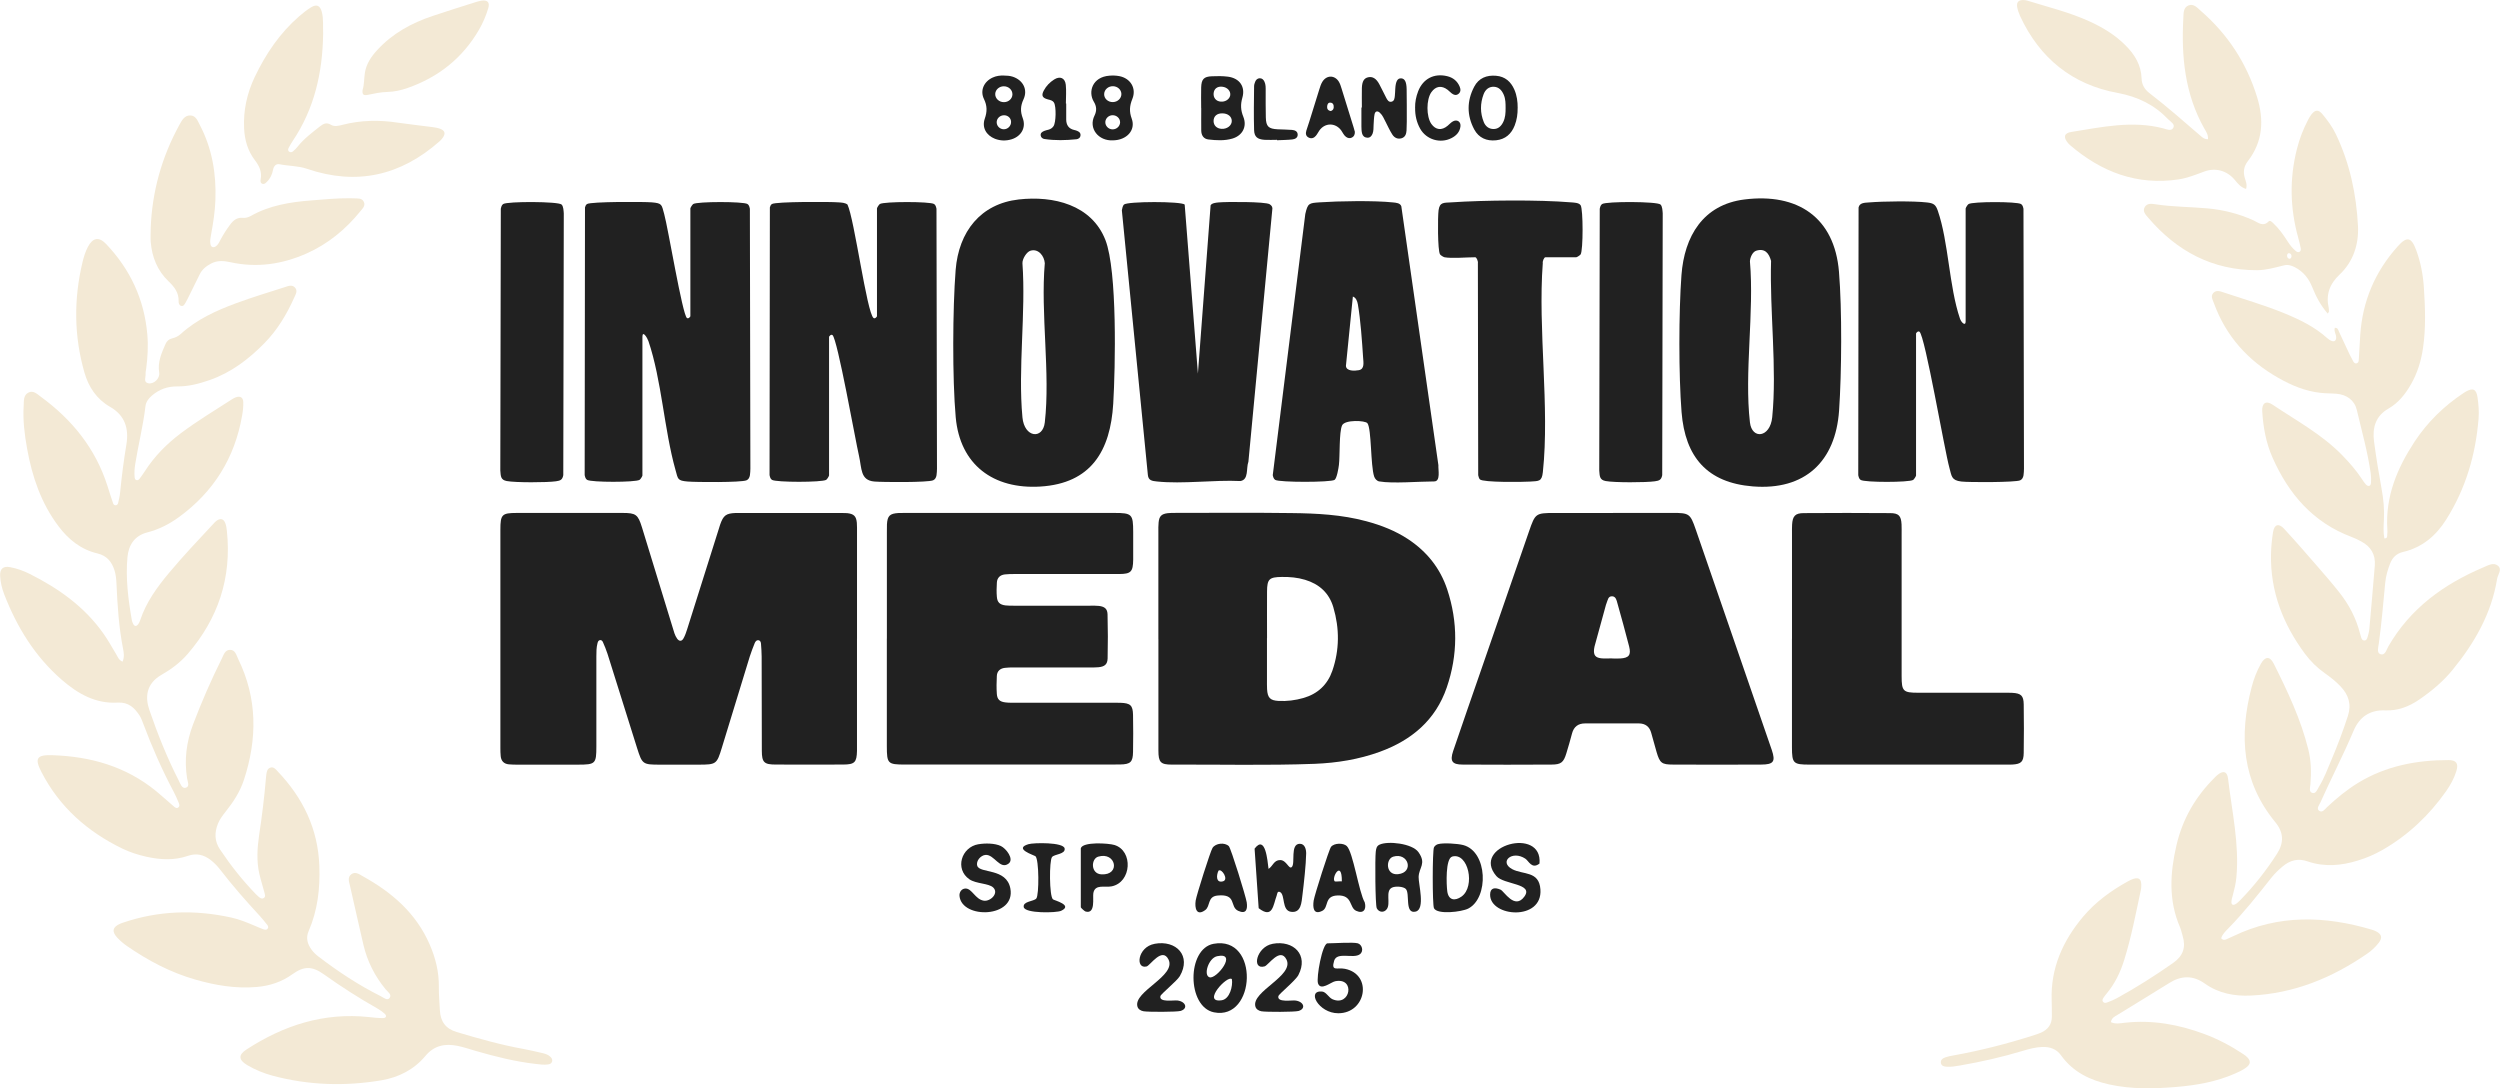 <svg viewBox="0 0 699.11 304.34" xmlns="http://www.w3.org/2000/svg" data-name="Layer 2" id="Layer_2">
  <defs>
    <style>
      .cls-1 {
        fill: #212121;
      }

      .cls-2 {
        fill: #f3e9d5;
      }
    </style>
  </defs>
  <g data-name="Layer 1" id="Layer_1-2">
    <g>
      <g>
        <path d="M621.17,262.42c.59.61,1.07.39,1.53.2.62-.27,1.23-.54,1.83-.83,12.65-6.1,25.6-5.7,38.71-1.82.41.12.81.28,1.18.45,1.6.82,1.88,1.8.79,3.22-.93,1.18-2.03,2.24-3.28,3.08-9.79,6.75-20.45,11.11-32.43,11.68-4.6.23-9.05-.59-12.92-3.34-3.34-2.39-6.63-2.28-10.05-.11-4.75,2.99-9.58,5.87-14.35,8.83-.74.45-1.67.8-1.88,2.06,1.26.6,2.61.32,3.87.17,7.66-.86,15.02.46,22.19,3.12,3.87,1.43,7.5,3.35,10.93,5.63.22.14.42.28.62.43,1.66,1.34,1.66,2.39-.07,3.55-.9.61-1.89,1.07-2.89,1.5-5.22,2.29-10.74,3.25-16.34,3.72-6.29.53-12.56.67-18.78-.7-5.4-1.2-10.12-3.47-13.45-8.11-1.28-1.8-3.11-2.44-5.26-2.37-1.86.06-3.64.54-5.41,1.07-5.77,1.75-11.66,3.08-17.61,4.11-1.24.22-2.48.43-3.74.34-.7-.04-1.41-.18-1.59-.98-.18-.93.5-1.38,1.24-1.64.71-.25,1.46-.39,2.2-.52,7.6-1.37,15.06-3.27,22.42-5.62.72-.24,1.45-.46,2.13-.76,1.92-.87,3.04-2.3,3.03-4.49,0-1.51,0-3.01-.05-4.52-.33-9.03,3.13-16.69,8.81-23.45,3.44-4.07,7.71-7.18,12.35-9.77.3-.16.59-.33.89-.46,2.24-1.05,3.19-.42,2.99,2.01,0,.25-.05.5-.1.75-1.39,6.55-2.65,13.14-4.64,19.55-1.07,3.48-2.63,6.71-4.98,9.51-.27.33-.53.65-.76,1-.23.34-.5.75-.25,1.15.33.54.88.41,1.34.22.87-.33,1.72-.67,2.53-1.11,5.45-2.98,10.66-6.3,15.75-9.86,2.84-1.98,3.66-4.4,2.69-7.6-.25-.81-.4-1.66-.73-2.41-3.27-7.53-2.78-15.25-.99-22.94,1.68-7.27,5.29-13.54,10.59-18.81.24-.25.46-.5.72-.71,1.68-1.46,2.88-1.2,3.12.94,1.07,9.13,3.17,18.2,2.33,27.49-.15,1.76-.58,3.47-1.03,5.16-.16.57-.33,1.13-.36,1.71-.06.79.39,1.12,1.1.72.5-.28.94-.71,1.34-1.12,3.88-3.96,7.3-8.32,10.29-12.97,2.02-3.14,1.88-6-.46-8.85-9.34-11.34-10.18-24.16-6.63-37.74.59-2.27,1.42-4.47,2.58-6.54,1.19-2.13,2.53-2.21,3.61-.05,3.87,7.72,7.57,15.53,9.66,23.96.8,3.2.87,6.46.6,9.74-.06.85-.53,2.16.55,2.45,1,.29,1.39-1,1.85-1.75,1.45-2.37,2.4-4.97,3.48-7.52,1.71-4.01,3.24-8.09,4.59-12.24,1.06-3.23.21-5.91-2.05-8.29-1.34-1.41-2.85-2.6-4.43-3.71-2.14-1.51-3.97-3.31-5.54-5.43-6.11-8.26-9.68-17.38-9.48-27.78.05-2.09.24-4.2.58-6.25.35-2.15,1.59-2.53,3.07-.92,3.19,3.45,6.26,6.99,9.34,10.54,2.09,2.4,4.18,4.81,6.14,7.3,2.69,3.39,4.66,7.16,5.74,11.37.11.4.22.81.35,1.21.15.38.31.81.81.84.66.03.85-.49.98-.97.21-.72.42-1.46.49-2.21.52-5.91,1.05-11.85,1.53-17.77.25-3.09-1.12-5.34-3.83-6.77-.89-.47-1.8-.92-2.73-1.26-10.74-4.05-17.54-11.99-22.05-22.19-1.82-4.11-2.6-8.48-2.87-12.93-.14-2.27,1.03-3.1,2.9-1.84,6.67,4.47,13.79,8.3,19.49,14.15,2.05,2.12,3.98,4.31,5.58,6.78.32.49.64.99,1.05,1.41.66.65,1.3.46,1.39-.44.08-.91.05-1.84-.08-2.75-.85-5.99-2.5-11.8-3.88-17.67-.64-2.72-2.81-4.3-5.68-4.54-1.5-.13-3.01-.08-4.51-.26-4.24-.47-8.1-2.09-11.76-4.18-8.47-4.8-14.63-11.63-18-20.86-.33-.92-.99-1.92-.22-2.84.88-1.01,2.04-.48,3.04-.16,5.64,1.88,11.37,3.54,16.88,5.8,4.28,1.76,8.43,3.76,11.91,6.89.37.33.8.65,1.25.82.83.32,1.29-.05,1.32-.93.03-.91-.7-1.72-.38-2.7.84-.1.95.6,1.16,1.06,1.02,2.12,1.98,4.26,2.98,6.37.33.68.68,1.35,1.05,2,.18.29.44.56.81.51.5-.08.67-.49.69-.92.16-2.34.26-4.69.42-7.02.62-9.46,4.13-17.71,10.44-24.76,2.61-2.93,3.85-2.66,5.2,1,1.26,3.4,1.93,6.94,2.16,10.55.36,5.61.58,11.22-.24,16.8-.52,3.6-1.56,7.03-3.39,10.21-1.57,2.73-3.48,5.16-6.25,6.75-3.65,2.08-4.57,5.39-4.06,9.22.58,4.4,1.3,8.79,2.1,13.16.54,2.9.81,5.79.66,8.74-.09,1.72-.21,3.49.13,5.21.95-.02.76-.65.8-1.08.07-.5.07-1.01.03-1.5-.59-9.16,2.77-17.09,7.63-24.5,3.6-5.45,8.2-9.95,13.65-13.56.21-.14.41-.28.63-.4,1.99-1.14,2.96-.73,3.3,1.51.29,2,.46,4.01.3,6.02-.81,10.11-3.6,19.58-9.03,28.2-2.88,4.57-6.75,7.86-12.13,9.1-1.78.42-2.91,1.53-3.57,3.22-.67,1.73-1.19,3.48-1.37,5.34-.55,5.66-1.01,11.35-1.79,16.99-.14,1.03-.64,2.62.39,3,1.4.52,1.73-1.24,2.27-2.15,6.15-10.65,15.51-17.41,26.57-22.1,1.27-.53,2.79-1.48,4.04-.49,1.33,1.05,0,2.48-.2,3.73-1.58,9.73-6.33,17.92-12.45,25.43-2.66,3.27-5.9,5.95-9.37,8.33-2.82,1.93-5.95,3.14-9.42,2.99-4.35-.18-7.25,1.85-8.88,5.68-2.87,6.8-6.29,13.34-9.29,20.08-.33.71-1.15,1.67-.4,2.28.93.73,1.66-.41,2.27-.99,2.69-2.52,5.53-4.86,8.69-6.79,7.78-4.74,16.32-6.36,25.27-6.36,2.2,0,2.85.97,2.19,3.08-.62,2.02-1.63,3.85-2.84,5.59-4.74,6.75-10.59,12.29-17.75,16.42-2.19,1.25-4.49,2.26-6.91,2.99-4.68,1.46-9.39,1.87-14.09.25-2.68-.94-4.91-.32-6.99,1.41-1.16.97-2.25,2.02-3.18,3.2-3.84,4.87-7.69,9.72-12.04,14.16-.79.81-1.66,1.64-1.96,2.73" class="cls-2"></path>
        <path d="M617.45,38.92c.09-1.31-.55-2.14-1.03-2.98-5.44-9.65-6.46-20.15-5.86-30.92.06-1.29-.03-2.94,1.46-3.51,1.46-.57,2.47.7,3.46,1.56,7.52,6.54,12.78,14.57,15.71,24.11,1.95,6.35,1.65,12.4-2.59,17.88-1.11,1.44-1.37,2.98-.85,4.73.28.91.71,1.87.35,3.04-1.48-.42-2.3-1.48-3.13-2.49-2.17-2.62-5.38-3.53-8.53-2.38-2.36.87-4.7,1.83-7.2,2.21-11.66,1.74-21.59-2.07-30.35-9.57-.2-.17-.36-.34-.54-.54-1.43-1.66-1.18-2.85.94-3.17,8.51-1.35,17-3.25,25.66-.99.92.25,2.22.87,2.78-.12.61-1.05-.71-1.7-1.37-2.38-3.87-4.06-8.49-6.36-14.15-7.4-12.72-2.33-21.82-9.71-27.29-21.48-.38-.84-.68-1.73-.84-2.62-.19-1.28.41-1.9,1.69-1.89.41,0,.85.06,1.24.19,5.83,1.81,11.79,3.25,17.39,5.82,3.67,1.68,7.1,3.76,9.98,6.65,2.56,2.56,4.38,5.49,4.5,9.26.04,1.7.83,3.04,2.16,4.08,4.98,3.83,9.7,7.97,14.45,12.08.5.44,1.03.86,1.96.85" class="cls-2"></path>
        <path d="M650.93,87.69c-1.97-2.29-3.25-4.71-4.27-7.26-1-2.53-2.51-4.47-4.97-5.73-1.03-.52-1.94-.76-3.09-.47-2.43.6-4.85,1.31-7.4,1.33-12.5.03-22.42-5.3-30.41-14.61-.73-.86-1.77-1.84-.99-3.1.68-1.08,1.94-.88,2.99-.72,4.82.73,9.69.71,14.52,1.14,4.47.41,8.73,1.49,12.82,3.33,1.32.6,2.71,1.95,4.3.3.36-.38.91.18,1.28.52,1.6,1.49,2.85,3.28,4.03,5.11.63.99,1.35,1.91,2.27,2.67.27.23.56.38.91.27.5-.17.54-.64.47-1.04-.2-.99-.43-1.96-.7-2.93-2.3-8.25-2.48-16.51-.37-24.83.72-2.86,1.77-5.58,3.14-8.19.28-.51.56-1.03.93-1.5,1.04-1.32,1.96-1.39,3.06-.06,1.44,1.74,2.79,3.55,3.77,5.61,3.89,8.14,5.73,16.8,6.18,25.72.25,5.1-1.33,9.92-5.1,13.49-2.89,2.73-3.91,5.66-3.08,9.42.08.33.05.67.05.99,0,.08-.08.14-.32.54M640.79,71.85c.06-.45-.05-.85-.5-1.01-.38-.14-.64.11-.71.47-.06.43.06.85.5,1.02.38.14.6-.13.71-.48" class="cls-2"></path>
        <path d="M34.28,185.01c.55-1.29.35-2.47.13-3.6-1.18-6.02-1.57-12.12-1.84-18.22-.06-1.27-.18-2.52-.56-3.72-.76-2.38-2.14-4.08-4.74-4.7-4.62-1.08-8.11-3.88-10.91-7.61-4.86-6.44-7.37-13.85-8.78-21.69-.72-3.97-1.21-7.97-.96-12,.08-1.31-.11-2.89,1.24-3.64,1.43-.81,2.54.38,3.6,1.15,8.74,6.4,15.28,14.48,18.6,24.94.5,1.59,1,3.19,1.55,4.78.09.32.33.61.72.6.36,0,.62-.29.7-.61.22-.99.47-1.97.56-2.97.44-4.5,1.01-8.98,1.76-13.45.72-4.39-.37-8.1-4.57-10.5-3.75-2.14-6.02-5.55-7.18-9.63-2.92-10.22-2.99-20.49-.53-30.81.35-1.46.8-2.92,1.49-4.26,1.37-2.62,3.1-2.95,5.11-.84,6.76,7.1,10.7,15.55,11.53,25.34.28,3.18.09,6.36-.32,9.54-.07.49-.2.99-.16,1.5.04.92-.65,2.25.7,2.56,1.61.37,3.37-1.38,3.1-2.98-.49-2.92.65-5.42,1.75-7.96.35-.81.94-1.39,1.83-1.59.92-.22,1.74-.6,2.43-1.23,4.5-4.1,9.92-6.55,15.51-8.62,4.48-1.66,9.05-3.02,13.6-4.49.94-.32,2.02-.77,2.84.11.85.9.2,1.9-.2,2.8-2.1,4.71-4.73,9.09-8.35,12.77-4.38,4.46-9.29,8.21-15.29,10.3-2.95,1.02-5.93,1.82-9.08,1.78-2.7-.02-5.08.81-7.14,2.62-.92.81-1.61,1.72-1.75,2.95-.63,5.42-1.99,10.71-2.85,16.09-.19,1.24-.3,2.49-.17,3.75.04.33.12.7.5.79.36.1.65-.09.86-.36.5-.68,1-1.34,1.45-2.05,2.7-4.23,6.16-7.72,10.14-10.72,4.57-3.42,9.45-6.37,14.24-9.45.35-.23.73-.44,1.12-.58,1.22-.42,2.01.02,2.07,1.33.04,1.25-.1,2.52-.32,3.75-2.05,11.88-7.98,21.38-17.72,28.46-2.67,1.94-5.6,3.43-8.79,4.24-3.67.95-5.25,3.62-5.56,6.95-.53,5.87.2,11.7,1.21,17.51.06.4.21.81.41,1.17.38.72.91.67,1.37.08.26-.33.43-.72.56-1.11,1.66-5.04,4.7-9.23,8.05-13.24,3.98-4.76,8.24-9.27,12.46-13.79.29-.32.57-.63.92-.87,1.06-.73,1.92-.49,2.38.71.27.7.38,1.47.45,2.21,1.37,13.08-2.44,24.5-10.99,34.4-2.05,2.36-4.54,4.24-7.23,5.77-4.41,2.52-4.69,6.29-3.45,9.91,2.32,6.74,4.96,13.36,8.21,19.71.44.87.88,2.29,1.93,2.01,1.25-.33.54-1.72.4-2.62-.83-5.17-.19-10.19,1.65-15.06,2.38-6.27,5.05-12.42,8.05-18.43.51-1.01.86-2.42,2.24-2.46,1.57-.06,1.83,1.51,2.36,2.58,5.38,11.01,5.35,22.31,1.6,33.75-1.07,3.29-2.95,6.2-5.11,8.9-.83,1.05-1.65,2.11-2.16,3.37-1,2.49-.98,4.9.56,7.2,2.98,4.46,6.3,8.66,10.05,12.53.24.24.47.47.73.68.39.33.83.7,1.35.45.73-.34.45-.99.32-1.54-.47-1.79-1.04-3.55-1.45-5.34-.8-3.58-.57-7.15-.05-10.75.8-5.3,1.46-10.62,1.91-15.97.03-.33.05-.67.1-1,.13-.74.23-1.57,1.03-1.89.97-.39,1.56.37,2.11.97,7.09,7.42,11.33,16.11,11.69,26.51.23,6.28-.47,12.38-2.99,18.19-.85,1.94-.32,3.63.81,5.2.53.74,1.22,1.39,1.95,1.94,5.48,4.18,11.19,7.97,17.37,11.05.77.38,1.83,1.34,2.47.56.79-.97-.48-1.75-1.07-2.46-3.03-3.69-5.14-7.83-6.22-12.48-1.25-5.48-2.52-10.94-3.74-16.43-.24-1.09-.8-2.41.36-3.27,1.14-.85,2.26.02,3.25.58,8.11,4.48,14.86,10.3,18.65,19.02,1.66,3.8,2.64,7.74,2.58,11.94-.03,2.18.19,4.34.29,6.53.16,3.09,1.6,5.13,4.69,6.05,6.19,1.85,12.39,3.6,18.76,4.75,1.8.33,3.61.77,5.39,1.18.74.18,1.45.43,2.03.97.37.35.67.77.52,1.32-.15.56-.61.78-1.12.84-1.17.17-2.34,0-3.51-.14-5.68-.65-11.2-2.03-16.69-3.62-1.69-.49-3.36-1.06-5.08-1.42-3.5-.72-6.57-.16-9.04,2.81-3.18,3.82-7.44,5.98-12.28,6.81-10.21,1.72-20.36,1.4-30.4-1.27-2.52-.68-4.94-1.66-7.17-2.99-2.4-1.44-2.52-2.83-.2-4.34,10.41-6.78,21.68-10.43,34.27-9.08,1.32.16,2.67.29,4,.28.8-.02,1.03-.6.43-1.18-.61-.56-1.3-1.05-2.03-1.47-5.19-2.93-10.19-6.14-15.03-9.59-3.28-2.34-5.57-2.32-8.75-.04-3.02,2.18-6.38,3.28-10.06,3.59-5.84.5-11.54-.47-17.11-2.07-6.93-1.98-13.21-5.3-19.1-9.37-.97-.67-1.87-1.43-2.68-2.29-1.69-1.78-1.4-3.06.83-4,.23-.1.47-.17.71-.26,9.94-3.38,20.03-3.68,30.24-1.44,2.31.5,4.47,1.4,6.64,2.32.77.33,1.54.67,2.32.95.46.16,1.01.3,1.32-.27.24-.44-.08-.83-.33-1.13-.63-.8-1.26-1.57-1.94-2.32-3.87-4.18-7.62-8.46-11.1-12.97-.77-.99-1.64-1.9-2.65-2.68-1.93-1.47-3.96-1.97-6.35-1.14-3.84,1.32-7.75,1.11-11.66.23-2.3-.52-4.55-1.24-6.66-2.26-9.77-4.74-17.57-11.61-22.6-21.35-2.05-3.93-1.35-4.92,3.07-4.77,10.67.35,20.5,3.15,28.91,10,1.69,1.38,3.3,2.87,4.95,4.28.37.32.83.72,1.32.32.47-.38.26-.95.06-1.4-.41-1-.85-2.01-1.36-2.97-3.27-6.15-6.07-12.51-8.51-19.03-.3-.79-.59-1.59-1.03-2.29-1.44-2.18-3.11-3.79-6.11-3.62-6.18.37-11.15-2.47-15.63-6.36-7.53-6.54-12.57-14.75-16.13-23.95-.63-1.65-1.04-3.38-1.13-5.14-.09-1.98.86-2.8,2.82-2.42,1.89.36,3.72,1.01,5.45,1.88,8.11,4.07,15.37,9.21,20.67,16.76,1.31,1.85,2.38,3.84,3.56,5.78.42.69.65,1.56,1.78,2.02" class="cls-2"></path>
        <path d="M42.14,63.91c.37-10.28,3.07-19.95,8.02-28.98.68-1.21,1.39-2.68,3.06-2.65,1.6.05,2.07,1.56,2.68,2.71,3.42,6.54,4.6,13.58,4.34,20.89-.11,3.27-.62,6.49-1.21,9.7-.16.92-.37,1.82-.17,2.74.17.83.82,1.03,1.52.55.56-.41.87-1,1.17-1.61.82-1.57,1.76-3.03,2.82-4.46.89-1.2,1.93-2.05,3.57-1.88.76.08,1.51-.15,2.18-.52,5.24-2.97,11-3.89,16.89-4.35,3.58-.28,7.16-.64,10.77-.61.41,0,.84,0,1.26.03.99.06,2.14-.14,2.68.93.57,1.11-.32,1.91-.93,2.66-4.13,5.09-9.04,9.15-15.07,11.83-6.85,3.03-13.93,4.07-21.32,2.43-1.82-.4-3.6-.55-5.37.38-1.39.74-2.51,1.63-3.2,3.06-.91,1.88-1.84,3.75-2.78,5.63-.37.75-.73,1.51-1.15,2.23-.29.47-.57,1.15-1.3.9-.54-.19-.66-.8-.65-1.27.09-2.41-1.2-4.04-2.85-5.61-3.1-2.97-4.59-6.74-4.95-10.96-.1-1.25,0-2.51,0-3.76" class="cls-2"></path>
        <path d="M90.36,9.58c-.16,10.67-2.42,20.76-8.46,29.77-.41.63-.8,1.27-1.15,1.95-.21.35-.31.82.12,1.11.38.29.83.15,1.14-.15.44-.38.87-.79,1.22-1.25,1.79-2.26,4.08-3.95,6.3-5.71.94-.73,1.81-1.13,2.97-.43,1,.62,2.13.33,3.18.06,5.19-1.35,10.43-1.43,15.71-.61,3.14.46,6.31.79,9.47,1.21.75.1,1.51.22,2.2.47,1.37.51,1.6,1.34.75,2.53-.23.34-.53.66-.84.94-10.89,9.65-23.26,12.48-37.1,7.74-2.53-.87-5.1-.76-7.63-1.27-1.1-.23-1.69.53-1.89,1.56-.25,1.27-.74,2.39-1.68,3.31-.34.33-.72.79-1.28.59-.6-.2-.59-.8-.49-1.28.39-2.08-.4-3.72-1.63-5.33-1.99-2.61-2.86-5.65-3.01-8.92-.24-5.04.83-9.82,2.99-14.37,3.06-6.4,6.97-12.21,12.37-16.91,1.07-.93,2.2-1.84,3.4-2.56,1.54-.94,2.5-.47,2.97,1.29.53,2.05.28,4.17.38,6.27" class="cls-2"></path>
        <path d="M101.39,25.17c.5-1.52.39-3.22.66-4.87.41-2.49,1.76-4.48,3.44-6.3,4.25-4.64,9.56-7.55,15.44-9.52,3.97-1.34,7.97-2.58,11.96-3.85.55-.17,1.12-.35,1.69-.44,1.74-.27,2.46.45,1.96,2.11-.63,2.09-1.48,4.11-2.58,6-4.61,7.94-11.35,13.29-20,16.31-1.81.63-3.7,1.06-5.64,1.1-1.85.05-3.65.43-5.45.81-1.26.26-1.6-.1-1.48-1.35" class="cls-2"></path>
      </g>
      <g>
        <g>
          <path d="M239.65,178.58v28.91c0,.84,0,1.67,0,2.51-.08,3.19-.64,3.79-3.89,3.8-6.29.03-12.58.03-18.86,0-3.23,0-3.85-.62-3.86-3.83-.04-8.8-.03-17.6-.05-26.39,0-1.17-.1-2.34-.18-3.52-.02-.42-.16-.89-.6-1-.58-.15-.96.29-1.15.76-.49,1.24-.99,2.49-1.39,3.76-2.62,8.49-5.21,16.98-7.8,25.49-1.42,4.64-1.55,4.75-6.5,4.76h-10.81c-4.82,0-4.97-.12-6.39-4.6-2.76-8.8-5.51-17.6-8.28-26.38-.35-1.12-.82-2.19-1.28-3.27-.13-.31-.38-.6-.75-.59-.5.03-.66.44-.77.86-.32,1.23-.32,2.49-.32,3.74,0,8.38,0,16.76,0,25.14,0,4.86-.25,5.09-5.13,5.1-5.63,0-11.24,0-16.86,0-.83,0-1.66,0-2.5-.09-1.35-.13-2.13-.92-2.26-2.27-.08-.75-.09-1.51-.09-2.27v-61.08c0-4.24.42-4.67,4.56-4.68,9.88-.02,19.77-.02,29.66,0,3.66,0,4.26.44,5.36,3.99,2.89,9.37,5.74,18.75,8.62,28.13.31,1.03.57,2.12,1.21,3.01.57.81,1.29.84,1.78-.03.45-.8.76-1.68,1.03-2.55,2.95-9.27,5.85-18.54,8.77-27.81.15-.48.3-.98.45-1.44.92-2.64,1.65-3.18,4.36-3.29.26,0,.5,0,.76,0,9.63,0,19.27,0,28.9,0,.5,0,1.01,0,1.51.04,1.87.21,2.53.84,2.71,2.67.07.92.05,1.85.05,2.77v29.66Z" class="cls-1"></path>
          <path d="M323.93,178.73v-29.9c0-.92-.03-1.84.07-2.76.17-1.71.8-2.34,2.52-2.56.74-.09,1.51-.08,2.26-.08,10.8,0,21.61-.1,32.41.05,7.03.08,14.07.43,20.92,2.29,4.16,1.12,8.11,2.66,11.71,5.04,5.21,3.46,8.93,8.11,10.89,14.03,3.01,9.12,2.98,18.32-.13,27.4-3.12,9.13-9.84,14.76-18.71,17.99-5.88,2.14-12,3.12-18.21,3.37-13.32.5-26.63.16-39.94.22-3.17,0-3.77-.64-3.78-3.92-.02-10.39,0-20.78,0-31.16h0ZM354.3,178.43h0v11.55c0,.93-.02,1.84.03,2.76.14,2.4.87,3.14,3.21,3.27,2.36.12,4.67-.17,6.95-.82,4-1.15,6.74-3.72,8.09-7.61,2.02-5.86,2.03-11.83.28-17.76-1.17-3.99-3.94-6.5-7.92-7.69-2.12-.64-4.27-.82-6.46-.79-3.54.04-4.13.57-4.16,4.04-.03,4.34,0,8.7,0,13.05" class="cls-1"></path>
          <path d="M451.07,143.43c5.54,0,11.06,0,16.59,0,4.72,0,5,.21,6.51,4.54,3.39,9.82,6.78,19.63,10.16,29.46,3.61,10.44,7.21,20.9,10.81,31.35.12.33.23.63.33.95,1.09,3.24.52,4.07-2.99,4.08-8.2.04-16.4.04-24.61,0-3.18,0-3.71-.43-4.61-3.48-.51-1.76-1.01-3.55-1.49-5.32-.47-1.78-1.62-2.69-3.44-2.71-5.03,0-10.06,0-15.08,0-1.92,0-3.14.92-3.64,2.8-.5,1.86-1.01,3.71-1.59,5.56-.77,2.55-1.49,3.14-4.12,3.15-8.28.05-16.58.05-24.87,0-2.94,0-3.62-.94-2.67-3.77,2.57-7.62,5.24-15.19,7.86-22.8,4.45-12.9,8.93-25.79,13.38-38.7,1.73-4.99,1.84-5.08,7.14-5.09h16.32ZM450.77,184.1v.04c.76,0,1.52.04,2.27,0,2.47-.13,3.15-.95,2.53-3.39-1.02-4.06-2.17-8.08-3.29-12.13-.22-.79-.42-1.8-1.41-1.87-1.21-.08-1.26,1.11-1.61,1.93-.13.31-.22.64-.3.96-.96,3.48-1.92,6.95-2.86,10.42-.14.49-.28.97-.33,1.47-.17,1.66.36,2.37,1.99,2.56.99.11,2,.02,3,.02" class="cls-1"></path>
          <path d="M248.01,178.56v-29.66c0-.75,0-1.51.02-2.26.14-2.4.78-3.03,3.25-3.18.59-.03,1.18-.02,1.76-.02,19.52,0,39.04,0,58.56,0,4.95,0,5.28.34,5.29,5.29,0,2.59.02,5.19,0,7.79-.05,3.38-.61,3.99-3.96,4-9.72.02-19.45,0-29.16,0-.93,0-1.84,0-2.76.11-1.33.15-2.17.93-2.24,2.29-.08,1.34-.12,2.68,0,4.01.13,1.54.84,2.17,2.42,2.37.84.1,1.68.08,2.51.08,7.04,0,14.08,0,21.11,0,.85,0,1.68-.04,2.51.06,1.6.2,2.36.81,2.4,2.38.11,4.1.12,8.21.02,12.31-.05,1.67-.85,2.3-2.59,2.46-.84.08-1.68.06-2.51.06h-21.11c-.85,0-1.69,0-2.51.11-1.33.15-2.2.91-2.26,2.27-.08,1.66-.12,3.36,0,5.02.11,1.55.82,2.19,2.41,2.37.91.12,1.84.09,2.76.09,9.13,0,18.26,0,27.4,0,.68,0,1.34,0,2.01.02,2.79.1,3.46.71,3.51,3.42.07,3.44.06,6.87,0,10.3-.04,2.85-.7,3.49-3.65,3.53-3.61.04-7.2.02-10.81.02h-49.27c-4.88,0-5.11-.24-5.12-5.11,0-10.05,0-20.11,0-30.15" class="cls-1"></path>
          <path d="M501.12,178.61v-29.4c0-.84-.02-1.66.03-2.5.14-2.38.85-3.21,3.24-3.22,8.04-.06,16.08-.06,24.12,0,2.47,0,3.12.75,3.25,3.15.04.93.02,1.84.02,2.76,0,13.24,0,26.47,0,39.7,0,4.19.43,4.62,4.59,4.62,7.87,0,15.74,0,23.61,0,.93,0,1.84-.02,2.77.03,2.42.14,3.14.79,3.17,3.23.07,4.51.07,9.03,0,13.56-.03,2.48-.73,3.12-3.13,3.26-.59.04-1.17.02-1.76.02-18.34,0-36.67.02-55.01,0-4.54,0-4.9-.34-4.91-4.82,0-10.13,0-20.26,0-30.39" class="cls-1"></path>
          <g>
            <path d="M231.84,132.96c-.05.27-.54,1.07-.81,1.23-1.16.72-14,.73-15.15,0-.47-.29-.56-.84-.68-1.33l.09-74.86c.11-.38.23-.73.59-.95,1.08-.68,16.26-.66,18.61-.46.87.07,1.76.07,2.5.61,1.93,4,5.42,30.33,7.29,31.73.42.32.96-.38.96-.49v-30.16c0-.19.56-1.08.81-1.23,1.16-.72,14-.73,15.15,0,.47.29.56.84.68,1.33l.14,72.69c-.07,1.08.09,2.75-1.09,3.25-1.5.63-14.04.54-16.43.34-3.97-.34-3.48-3.69-4.29-7.19-.99-4.25-6.03-32.72-7.41-33.76-.43-.32-.96.38-.96.49v38.77Z" class="cls-1"></path>
            <path d="M179.66,132.96c-.05.27-.54,1.07-.81,1.23-1.16.72-13.52.73-14.67,0-.47-.29-.56-.84-.68-1.33l.09-74.86c.11-.38.23-.73.59-.95,1.08-.68,15.82-.66,18.13-.46,2.92.25,2.69.64,3.43,3.27,1.07,3.8,5.09,28.12,6.36,29.07.43.32.96-.38.96-.49v-30.16c0-.19.56-1.08.81-1.23,1.16-.72,14-.73,15.15,0,.47.29.56.84.68,1.33l.14,72.69c-.07,1.08.09,2.75-1.09,3.25-1.49.63-14.05.54-16.43.34-2.92-.25-2.69-.64-3.43-3.27-3.17-11.24-3.86-25.14-7.56-36-.34-.99-1.68-3.1-1.68-1.19v38.77Z" class="cls-1"></path>
            <path d="M549.69,58.29c.05-.27.54-1.07.81-1.23,1.16-.72,13.52-.73,14.67,0,.47.29.56.84.68,1.33l.14,72.69c-.07,1.08.09,2.75-1.09,3.25-1.37.58-14.26.58-16.41.33-2.84-.33-2.71-1.54-3.35-3.83-1.36-4.87-6.81-36.9-8.37-38.07-.42-.32-.96.38-.96.49v39.73c0,.19-.56,1.08-.81,1.23-1.16.72-13.52.73-14.67,0-.47-.29-.56-.84-.68-1.33l.09-74.86c.29-1.36,1.74-1.32,2.88-1.41,3.96-.33,12.46-.44,16.3.01,1.81.21,2.39.61,2.97,2.29,3.03,8.76,3.14,21.18,6.2,30.18.41,1.19,1.59,2.18,1.59.81v-31.59Z" class="cls-1"></path>
            <path d="M487.82,55.78c14.85-1.86,25.19,4.98,26.44,20.23.87,10.56.76,28.15.03,38.79-.98,14.26-9.55,22.39-24.13,21.22-12.79-1.03-18.92-8.24-19.92-20.77-.82-10.38-.8-27.89-.03-38.31.81-10.9,6.06-19.71,17.61-21.16ZM491.14,70.1c-1.07.33-1.76,1.94-1.78,3.01,1.23,14.22-1.61,31.13,0,45.02.56,4.83,5.65,4.3,6.23-1.45,1.37-13.61-.74-29.89-.32-43.71-.57-2.13-1.71-3.61-4.13-2.87Z" class="cls-1"></path>
            <path d="M284.86,55.78c9.7-1.1,20.42,1.46,24.27,11.36,3.34,8.6,2.78,35.63,2.18,45.73-.79,13.19-6.17,22.31-20.37,23.19-13.13.81-22.49-6.07-23.68-19.38-.96-10.68-.87-30.42-.02-41.18s7.01-18.51,17.62-19.72ZM288.19,70.1c-1.12.33-2.31,2.31-2.27,3.5.99,13.86-1.28,29.46,0,43.11.53,5.72,5.7,6.25,6.25,1.43,1.58-13.75-1.21-30.47,0-44.54-.14-1.97-1.75-4.15-3.98-3.5Z" class="cls-1"></path>
            <path d="M385.73,134.64c-.68-.12-1.24-.72-1.46-1.4-1.02-3.1-.71-13.34-1.88-14.89-.6-.79-6.31-1.04-7.08.6-.87,1.87-.58,8.56-.89,11.08-.11.89-.57,3.75-1.22,4.17-1.12.72-15.46.72-16.59,0-.46-.29-.58-.84-.69-1.33l9.1-73.03c.69-3.01,1.03-3.05,3.94-3.25,5.36-.37,15.4-.54,20.61.02.86.09,1.97.16,2.3,1.07l10.37,72.41c-.1,1.25.69,4.54-1.19,4.54-4.14,0-11.68.65-15.32,0ZM378.32,82.94l-1.94,19.37c.08,1.54,2.45,1.43,3.61,1.21,1.67-.32,1.28-2.17,1.19-3.59-.28-4.32-.72-10.66-1.46-14.82-.15-.84-.5-1.88-1.4-2.18Z" class="cls-1"></path>
            <path d="M331.29,57.2l3.7,47.27,3.55-47.07c.38-.62,1.5-.72,2.19-.79,2.03-.21,13.25-.25,14.33.51.44.31.73.59.76,1.16l-6.71,70.84c-.68,1.81.16,5.02-2.24,5.4-7.42-.36-16.1.89-23.37.12-1.31-.14-2.34-.27-2.5-1.77l-7.28-74.05c.11-.52.21-1.23.58-1.61.93-.93,16.05-.94,17,0Z" class="cls-1"></path>
            <path d="M403.92,71.93c-.27-.05-1.07-.54-1.23-.81-.68-1.1-.65-10.54-.4-12.33.32-2.33,1.51-2.06,3.53-2.2,9.12-.62,24.52-.76,33.55,0,.83.07,2.18.08,2.65.82.72,1.14.72,12.55,0,13.72-.15.25-1.04.81-1.23.81h-8.62c-.4,0-.85,1.16-.74,1.65-1.4,18.6,1.96,40.19.02,58.43-.29,2.7-1.12,2.48-3.57,2.65-2.05.14-13.15.27-14.03-.61-.29-.29-.37-.78-.48-1.18l-.09-59.29c.1-.49-.35-1.65-.74-1.65-2.39,0-6.52.38-8.62,0Z" class="cls-1"></path>
            <path d="M157.05,57.2c.53.53.55,1.76.61,2.5l-.14,73.17c-.25,1.31-.78,1.54-2.06,1.72-2.55.36-11.32.39-13.76-.07-1.74-.33-1.66-1.42-1.79-2.97l.14-73.17c.12-.49.21-1.03.68-1.33,1.22-.77,15.43-.74,16.32.15Z" class="cls-1"></path>
            <path d="M464.36,57.2c.53.53.55,1.76.61,2.5l-.14,73.17c-.25,1.31-.78,1.54-2.06,1.72-2.55.36-11.32.39-13.76-.07-1.74-.33-1.66-1.42-1.79-2.97l.14-73.17c.12-.49.21-1.03.68-1.33,1.22-.77,15.43-.74,16.32.15Z" class="cls-1"></path>
          </g>
        </g>
        <g>
          <path d="M335.9,30.22c0-1.93-.06-3.85,0-5.76.07-2.32.75-3.04,2.99-3.13,1.5-.07,3.01-.08,4.5.11,3.25.43,4.93,2.8,4.02,5.91-.54,1.88-.46,3.5.28,5.31,1.1,2.74-.24,5.26-3.06,6.09-2.21.65-4.48.51-6.72.25-1.37-.17-1.97-1.19-1.99-2.5-.03-2.09,0-4.19,0-6.27h-.02ZM341.85,31.7c-1.54-.04-2.49.81-2.48,2.16.02,1.25.91,2.11,2.27,2.17,1.53.08,2.82-.94,2.82-2.2,0-1.22-1.06-2.11-2.6-2.13M341.8,24.25c-1.36-.16-2.31.56-2.42,1.84-.11,1.27.7,2.24,2,2.33,1.28.11,2.44-.66,2.64-1.74.2-1.18-.78-2.28-2.22-2.43" class="cls-1"></path>
          <path d="M380.84,30.11c0-1.84-.04-3.67,0-5.52.07-1.86.61-2.72,1.75-2.98,1.23-.28,2.27.33,3.13,1.95.69,1.25,1.26,2.55,1.93,3.8.31.59.68,1.27,1.48,1.08.8-.18.85-.96.93-1.62.08-.66.07-1.34.12-2,.12-2.08.62-2.98,1.66-2.91.99.06,1.48.96,1.52,3.04.05,3,.04,6.02.04,9.02,0,.84-.03,1.68-.07,2.51-.07.97-.34,1.85-1.38,2.18-1.11.33-2.03-.14-2.6-1.05-.72-1.12-1.27-2.35-1.88-3.54-.46-.89-.83-1.84-1.59-2.53-.65-.62-1.3-.48-1.49.39-.2.98-.2,1.99-.27,2.98-.05.83.02,1.68-.29,2.47-.27.67-.7,1.17-1.49,1.13-.76-.04-1.27-.5-1.44-1.19-.17-.64-.18-1.31-.19-1.99-.02-1.75,0-3.51,0-5.26h.12Z" class="cls-1"></path>
          <path d="M280.77,21.13c.84,0,1.66.07,2.47.33,2.87.97,4.25,3.63,2.96,6.36-.85,1.82-.89,3.37-.19,5.24.98,2.62-.44,5.06-3.11,5.89-1.56.48-3.13.45-4.67-.14-2.44-.97-3.7-3.15-2.84-5.63.68-1.95.69-3.6-.23-5.49-1.16-2.39,0-4.89,2.43-6,1-.47,2.07-.6,3.17-.57M280.74,28.57c1.3,0,2.33-.95,2.38-2.12.05-1.28-1.04-2.33-2.43-2.32-1.26,0-2.32.95-2.38,2.11-.06,1.26,1.06,2.34,2.43,2.33M280.78,32.23c-1.17,0-2.12.94-2.06,2.04.04,1.03.93,1.87,1.97,1.88,1.13.02,2.08-.95,2.05-2.07-.02-1.06-.87-1.85-1.96-1.85" class="cls-1"></path>
          <path d="M311.2,39.25c-3.99.21-6.93-3.34-5.11-6.96.65-1.33.57-2.58-.2-3.83-1.7-2.8-.39-6.92,4.31-7.29.92-.08,1.86-.06,2.76.11,3.16.58,4.91,3.41,3.69,6.39-.78,1.91-.9,3.53-.17,5.52,1.18,3.22-1.41,6.03-5.29,6.06M311.21,28.55c1.35-.02,2.43-1.08,2.38-2.32-.06-1.16-1.05-2.08-2.32-2.12-1.36-.04-2.46.94-2.5,2.2-.03,1.25,1.07,2.27,2.44,2.24M313.23,34.2c0-1.11-.95-2-2.12-1.98-1.05.02-1.93.83-2.01,1.84-.08,1.11.85,2.1,1.99,2.12,1.14.03,2.13-.88,2.14-1.98" class="cls-1"></path>
          <path d="M424.4,30.19c.02,1.68-.21,3.33-.83,4.91-.93,2.36-2.59,3.85-5.18,4.13-2.67.29-4.86-.69-6.12-3.02-2.12-3.95-2.09-8.04,0-11.99,1.24-2.36,3.44-3.27,6.12-3.03,2.51.21,4.12,1.66,5.09,3.87.71,1.63.94,3.37.93,5.14M421.03,30.21c0-1.25,0-2.52-.51-3.7-.52-1.21-1.33-2.18-2.76-2.25-1.46-.05-2.39.84-2.87,2.07-.99,2.6-1,5.25.05,7.84.47,1.14,1.41,1.91,2.72,1.91,1.33,0,2.15-.82,2.7-1.94.61-1.24.68-2.57.67-3.93" class="cls-1"></path>
          <path d="M378.88,36.83c.02.82-.24,1.33-.81,1.63-.57.29-1.13.2-1.66-.18-.63-.46-.91-1.2-1.34-1.8-1.62-2.22-4.56-2.2-6.12.02-.34.48-.59,1.03-.97,1.47-.52.63-1.24.9-2.02.5-.82-.41-.88-1.16-.65-1.94.27-.89.57-1.75.86-2.63.92-2.97,1.82-5.93,2.76-8.88.23-.72.45-1.47.83-2.1,1.18-1.98,3.5-1.98,4.67-.03.33.56.53,1.22.73,1.86,1.12,3.6,2.24,7.2,3.35,10.8.14.48.27.97.36,1.28M372.12,31.06c.38-.12.78-.36.84-.94.05-.72-.12-1.4-.98-1.42-.59-.02-.8.51-.85,1.02-.05.63.11,1.16.99,1.33" class="cls-1"></path>
          <path d="M395.72,30.19c-.03-1.62.28-3.16.86-4.67,1.36-3.49,4.44-5.1,8.1-4.22,1.65.39,2.86,1.36,3.52,2.95.31.73.32,1.53-.41,2.05-.62.45-1.27.25-1.84-.2-.4-.31-.74-.68-1.13-.99-1.69-1.29-3.32-1.05-4.54.66-1.46,2.05-1.46,6.83,0,8.9,1.21,1.68,2.87,1.88,4.51.52.52-.42.97-.97,1.55-1.27,1.17-.62,2.26.16,2.06,1.49-.21,1.54-1.19,2.55-2.53,3.22-3.12,1.59-7.01.41-8.73-2.64-1-1.79-1.44-3.74-1.41-5.79" class="cls-1"></path>
          <path d="M298.16,28.95c0,1.51,0,3,0,4.5.02,1.51.69,2.55,2.24,2.9.25.06.49.11.72.21.56.22,1.07.53,1.04,1.23-.02.7-.54,1.08-1.13,1.15-2.99.3-5.99.39-8.97-.07-.49-.07-.95-.41-1.03-.96-.12-.72.4-1.05.97-1.29.38-.16.8-.25,1.19-.35.59-.16,1.07-.46,1.41-.97.72-1.01.8-5.52.14-6.6-.4-.64-1.04-.73-1.69-.9-1.59-.42-1.9-1.1-1.15-2.5.67-1.27,1.68-2.3,2.89-3.07,1.63-1.04,3.04-.44,3.25,1.47.18,1.73.03,3.5.03,5.25h.12Z" class="cls-1"></path>
          <path d="M357.11,39.1c-1.16,0-2.34.07-3.51,0-1.97-.14-2.85-.84-2.9-2.74-.12-4.09-.05-8.18,0-12.26,0-.4.14-.83.29-1.21.23-.57.63-.99,1.29-1.01.67,0,1.07.41,1.33.99.36.78.33,1.63.33,2.46.02,2.5-.04,5,.04,7.51.06,2.55.76,3.19,3.34,3.32,1.32.08,2.67.05,4,.17.76.07,1.55.37,1.57,1.31.02.95-.79,1.27-1.53,1.36-1.4.15-2.83.15-4.25.22v-.09Z" class="cls-1"></path>
        </g>
        <g>
          <g>
            <path d="M339.36,263.93c12.91-2.39,11.87,21.55.11,19.16-7.58-1.54-7.62-17.77-.11-19.16ZM340.35,267.4c-2.42.53-3.91,5.36-2.1,5.9,1.96.59,8.03-7.19,2.1-5.9ZM344.49,273.81c-1.22-1.27-8.56,6.75-2.86,5.91,2.27-.33,3.18-3.98,2.86-5.91Z" class="cls-1"></path>
            <path d="M379.74,263.81c1.08.31,1.75,2.13.54,3.04-1.79,1.35-6.4-.8-7.19,1.81-.94,3.12.88,1.83,3.03,2.27,7.79,1.57,5.95,12.42-1.88,12.42-5.54,0-8.94-6.5-4.52-6.07,1.15.11,1.82,1.67,2.9,2.15,5.02,2.2,6.5-6.17.75-5.03-1.19.24-4.06,2.79-4.8.58-.52-1.54,1.2-11.18,2.67-11.18,1.92,0,7.12-.39,8.5,0Z" class="cls-1"></path>
            <path d="M355.86,263.93c5.91-1.09,10.14,3.14,7.23,8.73-.83,1.6-5.46,5.28-5.6,5.91-.41,1.85,3.75,1.08,4.77,1.22,2.35.3,3.02,2.28.87,2.92-1.04.31-9.15.32-10.38.09-.76-.14-1.48-.56-1.69-1.34-1.16-4.24,10.97-8.58,8.69-13.14-1.77-3.53-5.05,1.62-6.11,1.92-3.75,1.08-2.28-5.47,2.22-6.3Z" class="cls-1"></path>
            <path d="M322.86,263.93c6.12-1.13,10.37,3.4,7.06,9.05-.79,1.35-5.29,4.98-5.42,5.58-.41,1.85,3.75,1.08,4.77,1.22,2.35.3,3.02,2.28.87,2.92-1.04.31-9.15.32-10.38.09-.76-.14-1.48-.56-1.69-1.34-1.15-4.2,10.98-8.54,8.69-13.14-1.78-3.56-5.12,1.69-6.11,1.95-3.22.84-2.58-5.44,2.22-6.32Z" class="cls-1"></path>
          </g>
          <g>
            <path d="M354.75,242.97c1.22-.77,1.46-2.46,3.24-2.46s2.44,2.69,3.24,1.96c1.08-.98-.54-6.51,2.26-6.51,1.44,0,1.79,1.62,1.77,2.73-.04,3.01-.64,8.41-1.03,11.52-.27,2.13-.34,5.17-3.21,4.77-2.64-.37-1.58-4.73-3.04-5.51-.81-.43-.82.59-.97,1-.98,2.63-1.09,6.57-5.03,3.5l-1.14-16.65c3.04-4.02,3.61,3.37,3.9,5.65Z" class="cls-1"></path>
            <path d="M402.1,236.07c1.47-.43,5.47-.17,7.06.24,6.89,1.79,7.22,14.78,1.44,17.76-1.85.95-8.69,1.77-9.6-.1-.46-.95-.45-16.09,0-17,.2-.42.66-.77,1.1-.9ZM406.1,239.54c-1.92.53-1.62,7.91-1.38,9.7.33,2.49,2.1,2.83,4.01,1.46,3.91-2.81,1.88-12.4-2.63-11.17Z" class="cls-1"></path>
            <path d="M393.13,248.59c-.73-.72-2.95-.83-3.88-.37-1.95.96-.25,4.44-1.46,6.04-.8,1.06-2.22.88-2.79-.29-.43-.9-.5-14.05-.28-15.77.1-.8.19-1.58,1.02-1.98,2.33-1.14,9.21-.35,10.92,2.08,2.3,3.25.13,4.24.05,6.94-.06,1.96,1.92,9-.82,9.68-3.18.79-1.52-5.09-2.77-6.33ZM389.6,239.56c-2.14.65-2.14,5.25,1.35,4.9,4.59-.46,2.91-6.19-1.35-4.9Z" class="cls-1"></path>
            <path d="M273.61,236.09c1.88-.32,4.53-.32,6.27.49,1.47.69,3.8,3.68,2.16,4.92-2.43,1.83-4.01-2.64-6.47-2.43-1.31.12-2.72,1.69-2.28,3.06.71,2.19,8.16.54,9.25,6.32,1.56,8.3-13.56,8.64-14.22,2.13-.11-1.06.56-2.08,1.66-2.11,1.83-.05,2.74,3.04,5.13,3.4,1.88.28,4.28-2.09,2.64-3.68-1.26-1.21-4.8-1.01-6.68-2.31-4.11-2.85-2.27-8.98,2.54-9.8Z" class="cls-1"></path>
            <path d="M426.58,240.14c-3.75-2.5-7.48.9-3.69,2.92,3.05,1.62,7.51.42,7.88,5.66.63,8.9-14.08,7.75-14.07,1.48,0-1.95,1.31-2.11,2.92-1.41,1.02.44,3.92,5.68,6.65,1.95s-5.73-3.31-7.82-5.75c-7.24-8.47,13.01-14,12.06-3.5-2.15,1.68-3-.73-3.94-1.35Z" class="cls-1"></path>
            <path d="M376.62,236.6c1.76,1.66,3.4,12.98,5.02,15.74.54,1.97-.37,3.29-2.39,2.37s-.91-4.47-5.26-4.3c-3.77.15-2.33,3.36-4.24,4.31-2.47,1.22-2.68-.92-2.39-2.89.21-1.44,4.3-14.33,4.86-15.02.88-1.1,3.43-1.13,4.4-.22ZM375.24,246.47c.04-6.25-3.01-.99-1.99,0,.13.13,1.51-.07,1.99,0Z" class="cls-1"></path>
            <path d="M343.62,236.6c.6.57,4.8,14.19,5.02,15.74.29,2-.19,3.37-2.39,2.37-2.46-1.12-.28-4.82-5.77-4.28-2.91.29-1.93,2.95-3.45,4.07-2.44,1.79-2.98-.55-2.67-2.66.21-1.45,4.12-13.82,4.72-14.74.88-1.33,3.39-1.58,4.53-.5ZM340.75,243.47c-.62,1.26-.77,3.53,1.24,2.99,1.7-.45-.33-3.7-1.24-2.99Z" class="cls-1"></path>
            <path d="M302.24,237.22c.53-1.89,7.74-1.44,9.42-.92,5.29,1.64,4.79,10.42-.78,11.56-1.91.39-4.66-.7-5.13,1.87-.24,1.33.67,5.93-2.16,5.18-.33-.09-1.35-1.06-1.35-1.19v-16.5ZM307.1,239.56c-2.04.61-2.14,4.78.89,4.95,5.48.31,4.09-6.44-.89-4.95Z" class="cls-1"></path>
            <path d="M287.6,236.07c1.44-.43,9.82-.59,10.12,1.2.27,1.64-2.82,1.55-3.52,2.39-.81.96-.79,11.01.26,11.84.38.3,5.69,1.61,2.28,3.2-1.31.61-10.16.79-10.46-1.05-.27-1.64,2.82-1.55,3.52-2.39.8-.95.79-11.01-.26-11.84-.34-.27-6.22-2.07-1.94-3.35Z" class="cls-1"></path>
          </g>
        </g>
      </g>
    </g>
  </g>
</svg>